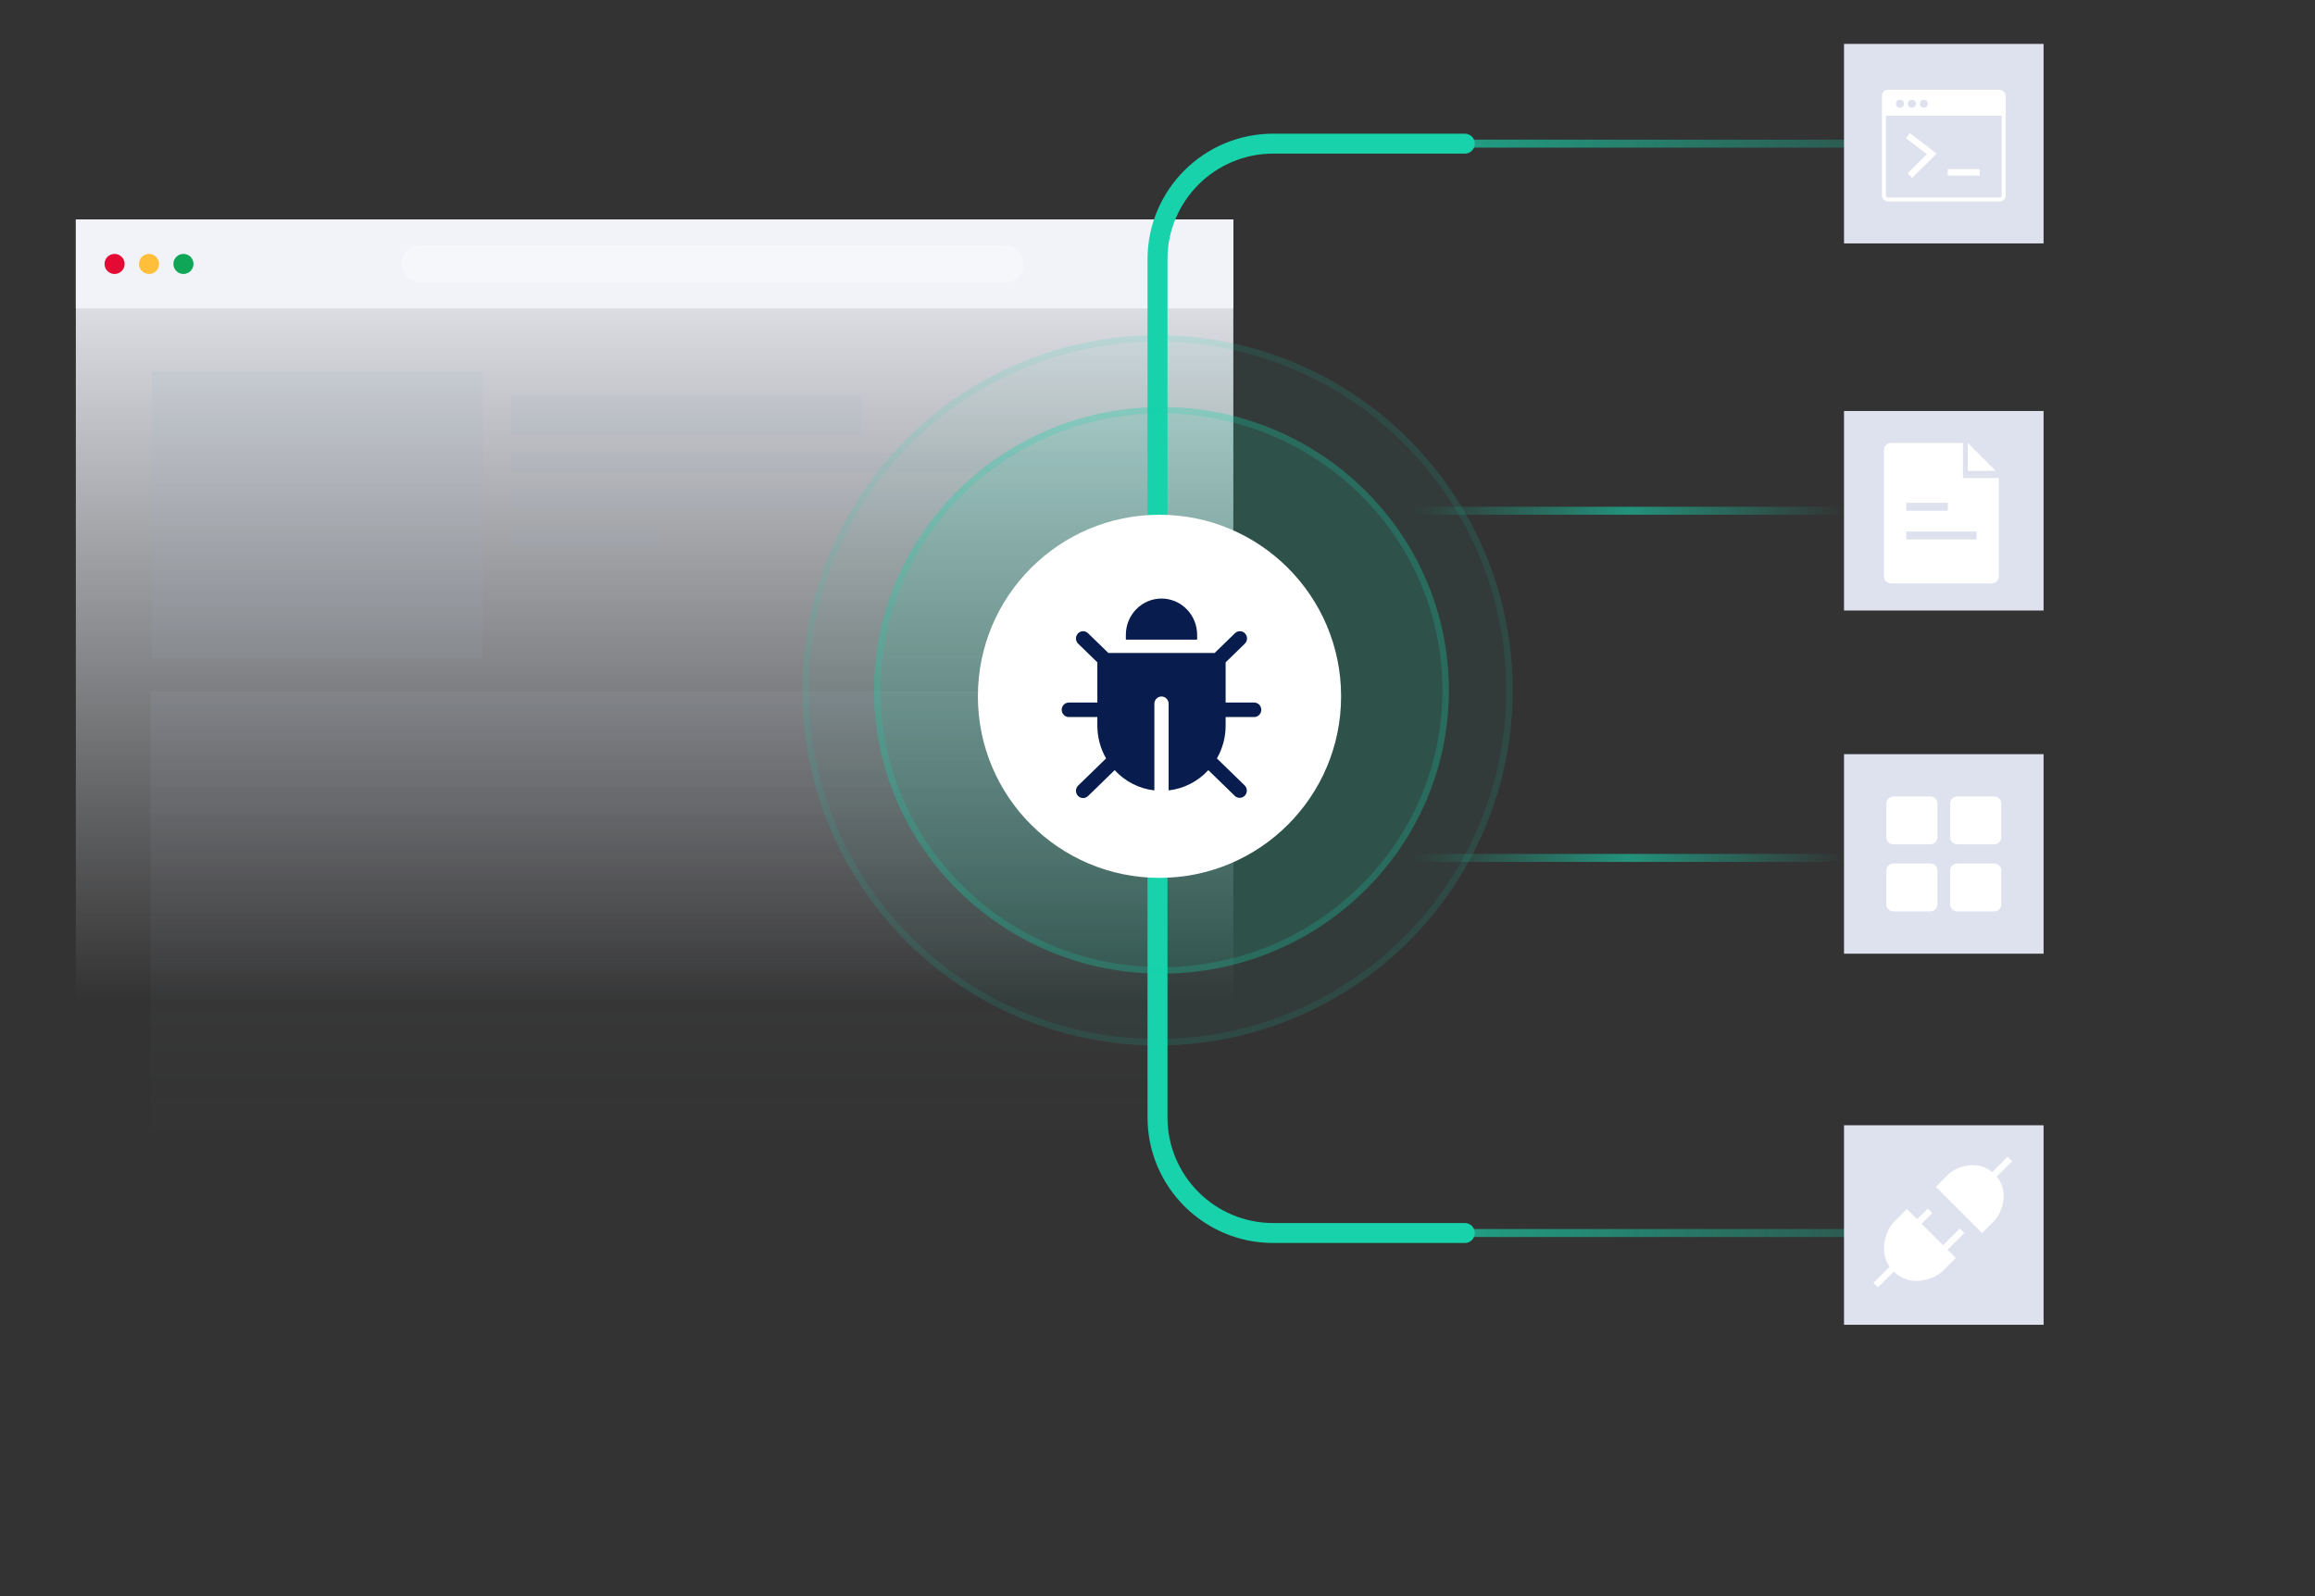 <svg width="580" height="400" viewBox="0 0 580 400" fill="none" xmlns="http://www.w3.org/2000/svg">
<rect x="0" y="0" width="580" height="400" fill="#333333" stroke="none"/>
<rect width="290" height="258" transform="translate(19 55)" fill="url(#paint0_linear_4435_39317)"/>
<rect opacity="0.1" x="38" y="93" width="83" height="72" fill="#9FABC2"/>
<rect opacity="0.1" x="37.693" y="173.215" width="252.366" height="113.601" fill="url(#paint1_linear_4435_39317)"/>
<rect opacity="0.1" x="128" y="99" width="88" height="10" fill="#9FABC2"/>
<rect opacity="0.1" x="128" y="113.363" width="158" height="5" fill="#9FABC2"/>
<rect opacity="0.1" x="128" y="122.729" width="158" height="5" fill="#9FABC2"/>
<rect opacity="0.1" x="128" y="132.092" width="37" height="5" fill="#9FABC2"/>
<rect width="290" height="22.289" transform="translate(19 55)" fill="#F1F3F8"/>
<circle cx="28.706" cy="66.145" r="2.516" fill="#E30B34"/>
<circle cx="37.333" cy="66.145" r="2.516" fill="#FFBF3B"/>
<circle cx="45.962" cy="66.145" r="2.516" fill="#0FA658"/>
<rect opacity="0.3" x="100.479" y="61.471" width="156.021" height="9.347" rx="4.673" fill="white"/>
<path d="M464.507 36H319C302.984 36 290 48.984 290 65V280C290 296.016 302.984 309 319 309H467" stroke="url(#paint2_linear_4435_39317)" stroke-width="2" stroke-linejoin="round"/>
<path d="M367 36H319C302.984 36 290 48.984 290 65V280C290 296.016 302.984 309 319 309H367" stroke="#18D2AB" stroke-width="5" stroke-linecap="round" stroke-linejoin="round"/>
<line opacity="0.6" x1="354" y1="215" x2="462" y2="215" stroke="url(#paint3_linear_4435_39317)" stroke-width="2"/>
<line opacity="0.6" x1="354" y1="128" x2="462" y2="128" stroke="url(#paint4_linear_4435_39317)" stroke-width="2"/>
<circle cx="290" cy="173" r="89" fill="#18D2AB" fill-opacity="0.05"/>
<circle cx="290" cy="173" r="88.19" stroke="#18D2AB" stroke-opacity="0.1" stroke-width="1.62"/>
<ellipse cx="291" cy="173" rx="72" ry="71" fill="#18D2AB" fill-opacity="0.15"/>
<path d="M362.19 173C362.19 211.754 330.328 243.19 291 243.19C251.672 243.19 219.81 211.754 219.81 173C219.81 134.246 251.672 102.81 291 102.81C330.328 102.81 362.19 134.246 362.19 173Z" stroke="#18D2AB" stroke-opacity="0.2" stroke-width="1.62"/>
<circle cx="290.5" cy="174.5" r="45.5" fill="white"/>
<path d="M314.214 176.059H307.071V165.983L311.875 161.314C312.045 161.149 312.181 160.952 312.276 160.734C312.37 160.515 312.422 160.28 312.427 160.041C312.433 159.803 312.392 159.565 312.307 159.342C312.223 159.12 312.096 158.916 311.934 158.743C311.772 158.571 311.578 158.432 311.364 158.336C311.149 158.239 310.918 158.187 310.684 158.181C310.449 158.175 310.216 158.217 309.997 158.303C309.778 158.389 309.579 158.519 309.409 158.683L304.316 163.636H277.684L272.589 158.685C272.42 158.521 272.22 158.391 272.001 158.305C271.783 158.219 271.55 158.178 271.315 158.183C271.081 158.189 270.85 158.241 270.636 158.338C270.421 158.434 270.228 158.573 270.066 158.745C269.904 158.918 269.777 159.121 269.693 159.344C269.608 159.566 269.567 159.804 269.573 160.042C269.578 160.281 269.63 160.516 269.725 160.734C269.819 160.952 269.955 161.15 270.125 161.314L274.929 165.985V176.061H267.786C267.312 176.061 266.858 176.253 266.523 176.594C266.188 176.935 266 177.397 266 177.879C266 178.362 266.188 178.824 266.523 179.165C266.858 179.506 267.312 179.698 267.786 179.698H274.929V181.817C274.929 184.826 275.727 187.646 277.118 190.068L270.125 196.866C269.782 197.199 269.584 197.657 269.573 198.139C269.562 198.621 269.739 199.088 270.066 199.437C270.393 199.786 270.843 199.988 271.316 200C271.79 200.011 272.248 199.83 272.591 199.497L279.271 193.004C281.884 195.852 285.412 197.652 289.216 198.081V176.363C289.216 175.881 289.404 175.418 289.739 175.077C290.074 174.736 290.528 174.545 291.002 174.545C291.475 174.545 291.93 174.736 292.264 175.077C292.599 175.418 292.787 175.881 292.787 176.363V198.081C296.591 197.651 300.118 195.85 302.732 193.004L309.413 199.497C309.759 199.807 310.21 199.968 310.67 199.947C311.131 199.926 311.566 199.725 311.884 199.386C312.203 199.046 312.38 198.594 312.379 198.125C312.378 197.655 312.199 197.204 311.879 196.866L304.884 190.068C306.32 187.565 307.076 184.717 307.071 181.817V179.696H314.214C314.688 179.696 315.142 179.504 315.477 179.163C315.812 178.822 316 178.36 316 177.878C316 177.395 315.812 176.933 315.477 176.592C315.142 176.251 314.688 176.059 314.214 176.059ZM299.929 159.091C299.929 156.68 298.988 154.367 297.313 152.663C295.639 150.958 293.368 150 291 150C288.632 150 286.361 150.958 284.687 152.663C283.012 154.367 282.071 156.68 282.071 159.091V160.303H299.929V159.091Z" fill="#081D4D"/>
<rect width="50" height="50" transform="translate(462 11)" fill="#DDE2EE"/>
<rect x="472" y="23" width="30" height="27" rx="1" stroke="white"/>
<path d="M472 25C472 23.895 472.895 23 474 23H500C501.105 23 502 23.895 502 25V29H472V25Z" fill="white"/>
<line x1="488" y1="43.2" x2="496" y2="43.2" stroke="white" stroke-width="1.6"/>
<path d="M478 34L484 38.571L478.5 44" stroke="white" stroke-width="1.6"/>
<circle cx="476" cy="26" r="1" fill="#DDE2EE"/>
<circle cx="479" cy="26" r="1" fill="#DDE2EE"/>
<circle cx="482" cy="26" r="1" fill="#DDE2EE"/>
<rect width="50" height="50" transform="translate(462 103)" fill="#DDE2EE"/>
<path d="M473.8 146.2H499C499.994 146.2 500.8 145.412 500.8 144.44V119.8H491.8V111H473.8C472.806 111 472 111.788 472 112.76V144.44C472 145.412 472.806 146.2 473.8 146.2Z" fill="white"/>
<line x1="477.6" y1="127" x2="488" y2="127" stroke="#DDE2EE" stroke-width="2"/>
<line x1="477.6" y1="134.199" x2="495.2" y2="134.199" stroke="#DDE2EE" stroke-width="2"/>
<path d="M493 118V111L500 118H493Z" fill="white"/>
<rect width="50" height="50" transform="translate(462 189)" fill="#DDE2EE"/>
<path d="M483.571 199.6H474.428C473.418 199.6 472.6 200.367 472.6 201.314V209.885C472.6 210.832 473.418 211.6 474.428 211.6H483.571C484.581 211.6 485.4 210.832 485.4 209.885V201.314C485.4 200.367 484.581 199.6 483.571 199.6Z" fill="white"/>
<path d="M483.571 216.4H474.428C473.418 216.4 472.6 217.168 472.6 218.115V226.686C472.6 227.633 473.418 228.4 474.428 228.4H483.571C484.581 228.4 485.4 227.633 485.4 226.686V218.115C485.4 217.168 484.581 216.4 483.571 216.4Z" fill="white"/>
<path d="M499.571 199.6H490.428C489.418 199.6 488.6 200.367 488.6 201.314V209.885C488.6 210.832 489.418 211.6 490.428 211.6H499.571C500.581 211.6 501.4 210.832 501.4 209.885V201.314C501.4 200.367 500.581 199.6 499.571 199.6Z" fill="white"/>
<path d="M499.571 216.4H490.428C489.418 216.4 488.6 217.168 488.6 218.115V226.686C488.6 227.633 489.418 228.4 490.428 228.4H499.571C500.581 228.4 501.4 227.633 501.4 226.686V218.115C501.4 217.168 500.581 216.4 499.571 216.4Z" fill="white"/>
<rect width="50" height="50" transform="translate(462 282)" fill="#DDE2EE"/>
<path d="M499.728 305.844L496.572 309L485 297.428L488.156 294.272C489.734 292.694 495.52 290.064 499.728 294.272C503.936 298.48 501.306 304.266 499.728 305.844Z" fill="white"/>
<path d="M503 291L500 294" stroke="white" stroke-width="1.6" stroke-linecap="square"/>
<path d="M474.406 306.342L477.748 303L490 315.252L486.658 318.594C484.988 320.265 478.861 323.05 474.406 318.594C469.95 314.139 472.735 308.012 474.406 306.342Z" fill="white"/>
<path d="M487 313L491 309" stroke="white" stroke-width="1.6" stroke-linecap="square"/>
<path d="M470.5 321.5L474 318" stroke="white" stroke-width="1.6" stroke-linecap="square"/>
<path d="M481 306L483 304" stroke="white" stroke-width="1.6" stroke-linecap="square"/>
<defs>
<linearGradient id="paint0_linear_4435_39317" x1="145" y1="0" x2="145" y2="195.679" gradientUnits="userSpaceOnUse">
<stop stop-color="#F1F3FA"/>
<stop offset="1" stop-color="#EFF2F8" stop-opacity="0"/>
</linearGradient>
<linearGradient id="paint1_linear_4435_39317" x1="163.876" y1="173.215" x2="163.876" y2="286.816" gradientUnits="userSpaceOnUse">
<stop stop-color="#9FABC2"/>
<stop offset="1" stop-color="#9FABC2" stop-opacity="0"/>
</linearGradient>
<linearGradient id="paint2_linear_4435_39317" x1="290" y1="166.732" x2="522.676" y2="166.732" gradientUnits="userSpaceOnUse">
<stop stop-color="#18D2AB"/>
<stop offset="1" stop-color="#18D2AB" stop-opacity="0"/>
</linearGradient>
<linearGradient id="paint3_linear_4435_39317" x1="462" y1="216" x2="354" y2="216" gradientUnits="userSpaceOnUse">
<stop stop-color="#18D2AB" stop-opacity="0"/>
<stop offset="0.5" stop-color="#18D2AB"/>
<stop offset="1" stop-color="#18D2AB" stop-opacity="0"/>
</linearGradient>
<linearGradient id="paint4_linear_4435_39317" x1="462" y1="129" x2="354" y2="129" gradientUnits="userSpaceOnUse">
<stop stop-color="#18D2AB" stop-opacity="0"/>
<stop offset="0.5" stop-color="#18D2AB"/>
<stop offset="1" stop-color="#18D2AB" stop-opacity="0"/>
</linearGradient>
</defs>
</svg>
